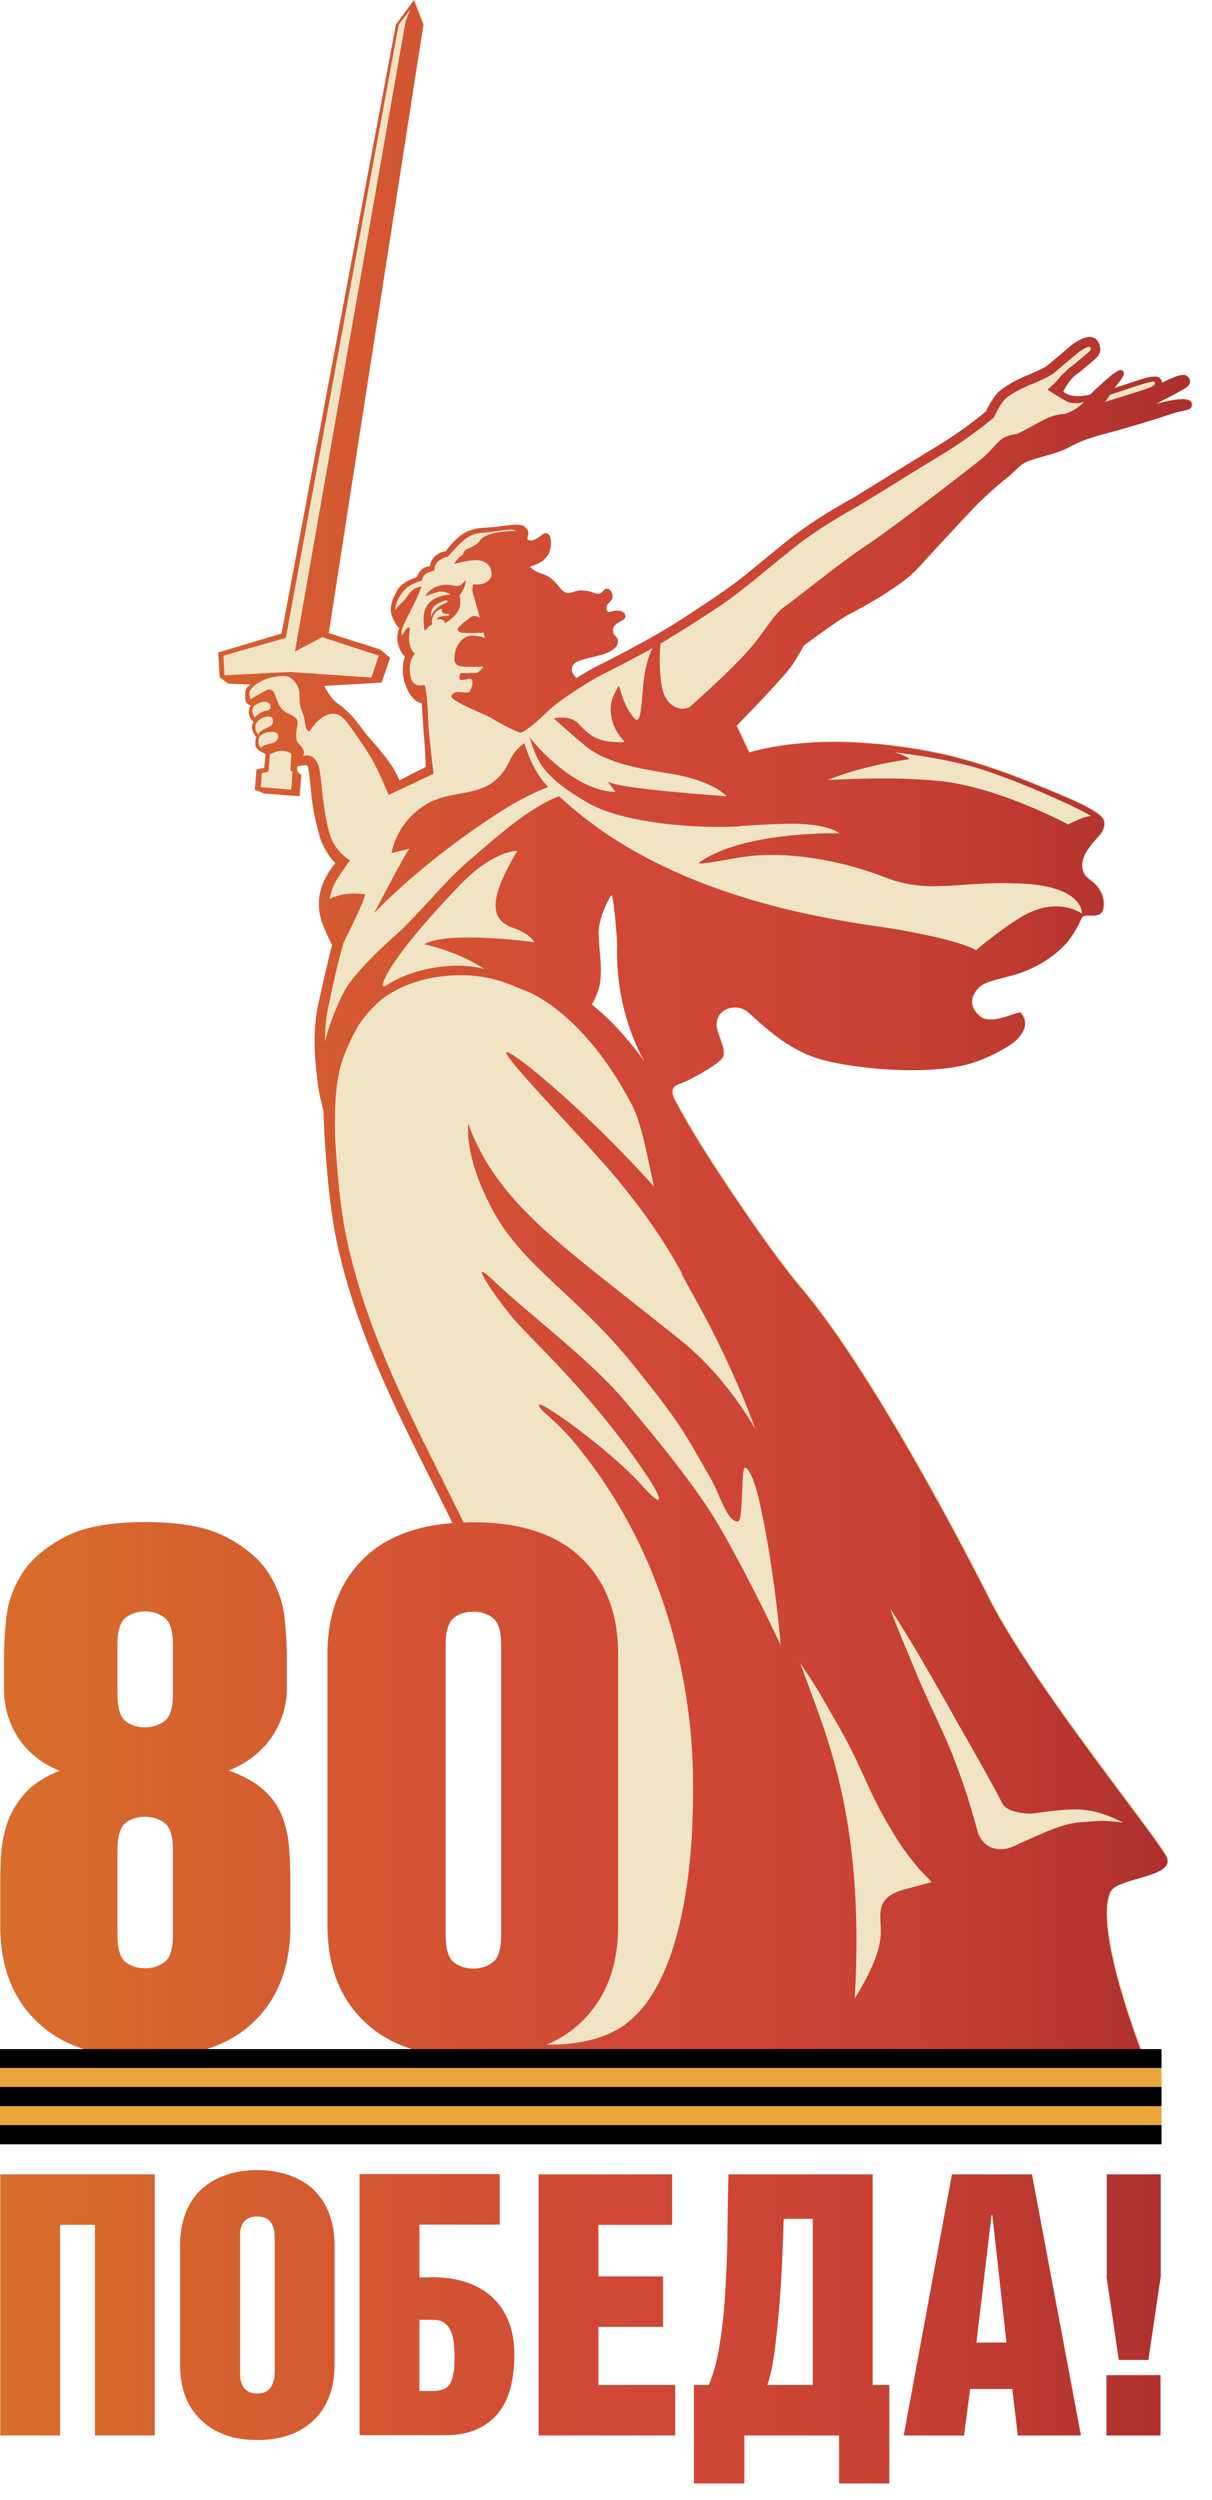 <?xml version="1.0" encoding="UTF-8"?> <svg xmlns="http://www.w3.org/2000/svg" width="48" height="99" viewBox="0 0 48 99" fill="none"><path d="M45.62 16.08C45.8 15.98 45.97 15.9 46.03 15.86C46.28 15.73 46.5 15.63 46.61 15.56C46.97 15.36 47.08 15.31 47.12 15.17C47.16 15.05 47.09 14.93 46.96 14.86C46.73 14.76 46.02 15.17 46.02 15.15C46 15.01 45.93 14.91 45.75 14.91C45.54 14.91 45.28 14.99 44.91 15.11C44.56 15.23 44.22 15.34 44.14 15.36C44.33 15.13 44.39 15.04 44.39 15.04C44.39 15.04 44.57 14.83 44.48 14.7C44.45 14.66 44.39 14.64 44.31 14.67C44.15 14.73 43.85 14.99 43.34 15.46C43.28 15.52 43.25 15.57 43.15 15.63C42.96 15.68 42.6 15.71 42.42 15.66C42.27 15.62 42.17 15.56 42.11 15.51C42.11 15.5 42.32 15.05 42.63 14.83C42.83 14.69 43.37 14.22 43.42 14.17C43.61 13.97 43.58 13.82 43.56 13.72C43.54 13.6 43.47 13.48 43.38 13.41C43.05 13.18 42.49 13.63 42.42 13.68C42.29 13.79 41.7 14.29 41.51 14.45C41.38 14.57 40.99 14.73 40.74 14.84L40.59 14.9C40.27 15.04 39.87 15.24 39.57 15.5C39.37 15.67 39.12 16.12 39.05 16.29C38.88 16.43 38.1 17.07 37.16 17.64C36.45 18.07 35.69 18.54 35.03 18.95C34.54 19.25 34.1 19.52 33.8 19.71C33.74 19.74 32.35 20.48 31.21 21.39C30.86 21.67 30.52 21.95 30.2 22.21C29.93 22.43 29.68 22.64 29.44 22.83C28.76 23.39 27.23 24.36 27.06 24.48C26.83 24.62 26.6 24.77 26.33 24.93C25.61 25.37 24.08 26.17 23.66 26.37C23.49 26.45 23.2 26.62 22.86 26.83C22.85 26.83 22.84 26.84 22.83 26.85C22.74 26.76 22.66 26.63 22.65 26.56C22.59 26.15 23.15 26.11 23.75 25.95C24.15 25.85 24.48 25.65 24.47 25.41C24.47 25.18 24.33 25.22 24.29 25.05C24.19 24.66 24.7 24.63 24.76 24.45C24.78 24.39 24.77 24.26 24.61 24.21C24.45 24.16 24.37 24.17 24.15 24.23C24.03 24.26 23.95 24.05 24.09 23.9C24.23 23.75 24.29 23.71 24.25 23.54C24.19 23.32 24.05 23.28 23.97 23.33C23.89 23.38 23.82 23.53 23.65 23.51C23.48 23.49 23.4 23.38 22.98 23.38C22.73 23.38 22.53 23.6 22.28 23.39C22.13 23.26 21.93 22.86 21.49 22.73C21.15 22.63 20.98 22.44 20.98 22.44C20.98 22.44 21.4 22.31 21.53 22.17C21.77 21.92 21.76 21.86 21.8 21.69C21.82 21.62 21.89 21.07 21.58 21.11C21.5 21.12 21.24 21.37 21.07 21.39C20.9 21.4 20.87 21.35 20.9 21.25C20.96 21.05 20.9 20.93 20.75 20.83C20.55 20.69 20.02 20.82 19.57 20.86C19.12 20.91 18.77 20.86 18.35 21.13C17.99 21.36 17.66 21.82 17.66 21.82C17.66 21.82 17.34 21.84 17.14 22.13C17.04 22.28 17.04 22.41 17.04 22.41C17.04 22.41 16.74 22.42 16.6 22.68C16.52 22.82 16.53 22.84 16.53 22.84C16.53 22.84 15.95 23 15.75 23.35C15.53 23.74 15.38 24.12 15.58 24.5C15.74 24.82 15.82 24.86 15.82 24.86C15.82 24.86 15.69 25.17 15.77 25.48C15.86 25.83 16.02 25.95 16.04 25.98C16.02 26.06 15.88 26.51 16.04 27.03C16.3 27.83 16.71 27.83 16.71 27.83C16.71 27.83 16.77 28.79 16.82 29.37C16.86 29.95 16.87 30.36 16.87 30.36L15.83 30.89C15.83 30.89 15.69 30.59 15.59 30.42C15.19 29.78 14.64 29.25 14.41 28.93C14.18 28.61 13.87 28.23 13.67 28.08C13.63 28.03 13.55 27.96 13.41 27.87C13.08 27.65 12.85 27.15 12.85 27.15L15.12 27.02L15.46 26.04L15.06 25.71L13.03 25.06C13.38 22.76 16.78 0.96 16.78 0.96L16.43 -0.03V-0.02L15.72 0.94L11.19 25.06L8.68 25.81L8.74 26.79L9.08 27.04L9.97 27.08C9.89 27.12 9.78 27.2 9.76 27.35C9.75 27.49 9.73 27.76 9.83 27.83C9.93 27.9 9.97 27.9 9.97 27.9C9.97 27.9 9.84 28.09 9.91 28.29C9.98 28.49 10.08 28.56 10.08 28.56C10.08 28.56 9.97 28.68 10.04 28.89C10.11 29.1 10.19 29.15 10.19 29.15C10.19 29.15 10.09 29.45 10.21 29.6C10.33 29.75 10.57 29.82 10.57 29.82L10.51 30.38L10.21 30.44L10.14 31.24L10.5 31.39L11.91 31.5L11.98 30.66C11.98 30.66 11.85 30.57 11.83 30.53C11.81 30.48 11.81 30.4 11.81 30.32C11.88 30.31 11.99 30.28 12.1 30.27C12.18 30.26 12.22 30.27 12.25 30.35C12.31 30.6 12.35 31.17 12.4 31.61C12.46 32.15 12.59 32.67 12.73 33.16C12.73 33.19 12.98 33.84 13.33 34.14C13.23 34.27 13.09 34.46 12.99 34.65C12.46 35.57 12.72 36.37 12.95 36.86C13.02 37.04 13.11 37.21 13.2 37.39C13.03 38.04 12.74 39.34 12.64 39.8C12.44 40.78 12.5 41.83 12.61 42.64C12.64 42.95 12.68 43.26 12.76 43.53C12.81 43.76 12.85 43.91 12.86 43.97C12.86 44.26 12.98 47.21 13.38 49.11C14.12 52.58 15.61 55.56 17.19 58.71C19.08 62.48 21.04 66.39 21.91 71.54C22.57 75.42 21.22 81.01 21.2 81.06L21.14 81.3H21.54C21.54 81.3 21.51 81.3 21.5 81.3C21.5 81.3 28.3 81.34 34.64 81.37L44.75 81.43C44.75 81.43 44.77 81.43 44.78 81.43C45.06 81.43 45.25 81.43 45.33 81.43C45.33 81.43 43.36 76.45 44 74.91C44.25 74.3 46.68 74.33 46.22 73.47C45.7 72.52 41.05 66.8 39.29 63.42C39.24 63.33 34.94 54.68 31.7 50.89C30.55 49.54 27.73 45.4 26.85 43.68C26.45 43.05 26.79 42.94 27.06 42.85C27.31 42.76 28.57 42.1 28.68 41.81C28.79 41.52 28.45 40.93 28.42 40.62C28.35 39.92 29.2 39.65 29.66 40.05C30.3 40.61 31.21 41.53 32.51 41.91C33.63 42.24 36.42 42.58 38.27 42.14C39.15 41.93 40.02 41.39 40.22 41.22C40.67 40.82 40.76 40.42 40.46 40.07C40.39 39.98 39.32 40.59 38.87 40.23C38.13 39.63 38.83 39.04 38.9 39C39.4 38.69 40.1 38.71 40.97 38.28C41.91 37.82 42.33 37.26 42.45 37.09C42.82 36.54 42.82 36.36 42.92 36.27C43.08 36.14 43.6 36.38 43.72 36C43.79 35.77 43.76 35.41 43.49 35.07C43.26 34.78 43.04 34.79 42.93 34.46C42.74 33.9 43.34 33.33 43.57 33.06C43.78 32.82 43.82 32.56 43.73 32.41C43.73 32.4 43.68 32.12 42.03 31.44C41.18 31.09 39.51 30.35 37.66 29.9C35.96 29.49 34.1 29.33 32.86 29.35C30.88 29.38 29.71 29.77 29.71 29.77L29.21 28.71C29.21 28.71 31.12 26.77 31.45 26.25C31.78 25.73 31.86 25.55 31.86 25.55C31.86 25.55 33.16 24.56 33.68 24.29C34.2 24.02 35.72 23.2 36.38 22.49C37.04 21.77 38.3 20.4 38.76 19.93C39.22 19.47 39.75 19.02 39.92 18.9C40.09 18.78 40.39 18.44 40.57 18.33C41 18.08 41.81 18 42.41 17.67C43.01 17.34 43.63 17.2 43.84 17.14C44.35 17.01 45.72 16.61 46.38 16.38C46.98 16.17 47.24 16.26 47.25 16.01C47.28 15.51 45.85 15.97 45.65 16.01L45.62 16.08ZM23.44 39.77C23.52 39.65 23.73 39.23 23.77 38.87C23.81 38.48 23.8 38.17 23.77 37.88C23.74 37.59 23.72 37.19 23.71 37.04C23.65 36.5 24.1 35.54 24.23 35.44C24.31 35.61 24.45 37.21 24.44 37.44C24.36 40.17 25.53 42.04 25.53 42.04C24.28 40.33 23.47 39.84 23.44 39.77Z" fill="#F1E4C5"></path><path d="M12.38 86.67C12.11 86.43 11.78 86.24 11.41 86.12C11.04 86 10.63 85.93 10.19 85.93C9.75 85.93 9.34 85.99 8.97 86.12C8.6 86.24 8.27 86.43 8 86.67C7.73 86.91 7.51 87.23 7.36 87.61C7.21 87.99 7.13 88.43 7.13 88.93V93.63C7.13 94.56 7.4 95.29 7.95 95.82C8.5 96.35 9.24 96.62 10.19 96.62C11.14 96.62 11.9 96.35 12.44 95.82C12.98 95.29 13.25 94.56 13.25 93.63V88.93C13.25 88.43 13.17 87.99 13.02 87.61C12.87 87.23 12.65 86.92 12.38 86.67ZM10.88 93.82C10.88 93.89 10.88 93.98 10.87 94.09C10.87 94.2 10.83 94.31 10.79 94.41C10.75 94.51 10.68 94.6 10.59 94.67C10.5 94.74 10.37 94.78 10.19 94.78C10.01 94.78 9.88 94.74 9.79 94.67C9.69 94.6 9.62 94.51 9.58 94.41C9.54 94.31 9.51 94.2 9.51 94.09C9.51 93.98 9.51 93.89 9.51 93.82V88.71C9.51 88.62 9.51 88.53 9.51 88.42C9.51 88.31 9.54 88.21 9.58 88.11C9.62 88.01 9.69 87.93 9.79 87.87C9.89 87.8 10.02 87.77 10.19 87.77C10.36 87.77 10.49 87.8 10.59 87.87C10.68 87.94 10.75 88.02 10.79 88.11C10.83 88.21 10.86 88.31 10.87 88.42C10.87 88.53 10.88 88.63 10.88 88.71V93.82ZM0.01 96.44H2.38V88.1H3.76V96.44H6.13V86.1H0.01V96.44ZM17.06 90.18H16.61V88.09H19.79V86.09H14.24V96.43H17.62C18.15 96.43 18.59 96.34 18.94 96.17C19.29 96 19.58 95.77 19.79 95.48C20 95.19 20.15 94.85 20.24 94.47C20.33 94.08 20.37 93.67 20.37 93.24C20.37 92.27 20.08 91.52 19.51 90.98C18.93 90.44 18.12 90.17 17.06 90.17V90.18ZM17.96 93.93C17.94 94.11 17.9 94.25 17.84 94.36C17.78 94.47 17.7 94.55 17.58 94.6C17.46 94.65 17.31 94.68 17.11 94.68H16.61V91.86H17.16C17.34 91.86 17.49 91.9 17.6 91.98C17.71 92.06 17.79 92.17 17.85 92.3C17.91 92.43 17.95 92.58 17.97 92.75C17.99 92.92 18 93.09 18 93.28C18 93.54 18 93.76 17.97 93.93H17.96ZM37.7 86.1L35.79 96.44H38.18L38.42 94.6H40.09L40.31 96.44H42.81L40.87 86.1H37.71H37.7ZM38.67 92.76L39.27 87.71H39.3L39.86 92.76H38.67ZM23.7 92.14H26.26V90.14H23.7V88.1H26.62V86.1H21.33V96.44H26.74V94.44H23.7V92.14ZM34.56 86.1H28.85C28.83 86.79 28.82 87.53 28.81 88.32C28.81 89.11 28.77 89.88 28.73 90.64C28.69 91.4 28.62 92.12 28.51 92.78C28.41 93.45 28.26 94 28.07 94.44H27.48V98.34H29.48V96.44H33.23V98.34H35.22V94.44H34.56V86.1ZM32.19 94.44H30.39C30.51 94.09 30.6 93.66 30.67 93.15C30.74 92.64 30.8 92.08 30.85 91.48C30.9 90.89 30.94 90.27 30.97 89.65C31 89.02 31.02 88.43 31.04 87.86H32.19V94.45V94.44ZM43.82 96.44H45.96V94.05H43.82V96.44ZM43.82 90.14L44.31 93.45H45.48L45.97 90.14V86.1H43.83V90.14H43.82ZM5.76 81.48C7.64 81.48 9.06 81.01 10.04 80.07C11.02 79.13 11.5 77.86 11.5 76.26V74.52C11.5 74 11.48 73.51 11.44 73.07C11.4 72.63 11.3 72.21 11.14 71.84C10.98 71.46 10.73 71.13 10.41 70.85C10.09 70.57 9.64 70.32 9.06 70.11C9.48 69.94 9.85 69.72 10.15 69.46C10.45 69.2 10.69 68.92 10.86 68.63C11.03 68.34 11.16 68.05 11.24 67.75C11.32 67.45 11.36 67.17 11.36 66.92V65.5C11.36 65.13 11.33 64.65 11.27 64.06C11.21 63.47 11.01 62.9 10.66 62.33C10.31 61.77 9.76 61.29 8.99 60.88C8.23 60.47 7.15 60.27 5.76 60.27C4.37 60.27 3.29 60.47 2.53 60.88C1.77 61.29 1.21 61.77 0.86 62.33C0.51 62.89 0.31 63.47 0.25 64.06C0.19 64.65 0.16 65.13 0.16 65.5V66.92C0.16 67.17 0.19 67.45 0.26 67.75C0.33 68.05 0.45 68.35 0.62 68.65C0.79 68.95 1.02 69.23 1.3 69.48C1.58 69.73 1.93 69.94 2.36 70.12C1.78 70.35 1.33 70.64 1.01 70.99C0.69 71.34 0.46 71.72 0.31 72.12C0.17 72.53 0.08 72.94 0.05 73.35C0.02 73.77 0.01 74.16 0.01 74.52V76.26C0.01 77.87 0.5 79.14 1.48 80.07C2.46 81.01 3.88 81.48 5.76 81.48ZM4.65 65.15C4.65 64.59 4.76 64.23 4.97 64.06C5.18 63.9 5.44 63.81 5.75 63.81C6.04 63.81 6.3 63.89 6.52 64.06C6.74 64.22 6.85 64.59 6.85 65.15V67.06C6.85 67.62 6.74 67.98 6.52 68.15C6.3 68.31 6.04 68.4 5.75 68.4C5.44 68.4 5.18 68.32 4.97 68.15C4.76 67.99 4.65 67.62 4.65 67.06V65.15ZM4.65 73.28C4.65 72.72 4.76 72.35 4.97 72.19C5.18 72.02 5.44 71.94 5.75 71.94C6.04 71.94 6.3 72.02 6.52 72.19C6.74 72.35 6.85 72.72 6.85 73.28V76.6C6.85 77.16 6.74 77.53 6.52 77.69C6.3 77.86 6.04 77.94 5.75 77.94C5.44 77.94 5.18 77.86 4.97 77.69C4.76 77.53 4.65 77.16 4.65 76.6V73.28ZM45.62 16.08C45.8 15.98 45.97 15.9 46.03 15.86C46.28 15.73 46.5 15.63 46.61 15.56C46.97 15.36 47.08 15.31 47.12 15.17C47.16 15.05 47.09 14.93 46.96 14.86C46.73 14.76 46.02 15.17 46.02 15.15C46 15.01 45.93 14.91 45.75 14.91C45.54 14.91 45.28 14.99 44.91 15.11C44.56 15.23 44.22 15.34 44.14 15.36C44.33 15.13 44.39 15.04 44.39 15.04C44.39 15.04 44.57 14.83 44.48 14.7C44.45 14.66 44.39 14.64 44.31 14.67C44.15 14.73 43.85 14.99 43.34 15.46C43.28 15.52 43.25 15.57 43.15 15.63C42.96 15.68 42.6 15.71 42.42 15.66C42.27 15.62 42.17 15.56 42.11 15.51C42.11 15.5 42.32 15.05 42.63 14.83C42.83 14.69 43.37 14.22 43.42 14.17C43.61 13.97 43.58 13.82 43.56 13.72C43.54 13.6 43.47 13.48 43.38 13.41C43.05 13.18 42.49 13.63 42.42 13.68C42.29 13.79 41.7 14.29 41.51 14.45C41.38 14.57 40.99 14.73 40.74 14.84L40.59 14.9C40.27 15.04 39.87 15.24 39.57 15.5C39.37 15.67 39.12 16.12 39.05 16.29C38.88 16.43 38.1 17.07 37.16 17.64C36.45 18.07 35.68 18.54 35.03 18.95C34.54 19.25 34.1 19.52 33.8 19.71C33.74 19.74 32.35 20.48 31.21 21.39C30.86 21.67 30.52 21.95 30.2 22.21C29.93 22.43 29.68 22.64 29.44 22.83C28.76 23.39 27.23 24.36 27.06 24.48C26.83 24.62 26.6 24.77 26.33 24.93C25.61 25.37 24.08 26.17 23.66 26.37C23.49 26.45 23.2 26.62 22.86 26.83C22.85 26.83 22.84 26.84 22.83 26.85C22.74 26.76 22.66 26.64 22.65 26.56C22.59 26.15 23.15 26.11 23.75 25.95C24.15 25.85 24.48 25.65 24.47 25.41C24.47 25.18 24.33 25.22 24.29 25.05C24.19 24.66 24.7 24.63 24.76 24.45C24.78 24.39 24.77 24.26 24.61 24.21C24.45 24.16 24.37 24.17 24.15 24.23C24.03 24.26 23.95 24.05 24.09 23.9C24.23 23.75 24.29 23.71 24.25 23.54C24.19 23.32 24.05 23.28 23.97 23.33C23.89 23.38 23.82 23.53 23.65 23.51C23.48 23.49 23.4 23.38 22.98 23.38C22.73 23.38 22.53 23.6 22.28 23.39C22.13 23.26 21.93 22.86 21.49 22.73C21.15 22.63 20.98 22.44 20.98 22.44C20.98 22.44 21.4 22.31 21.53 22.18C21.77 21.93 21.76 21.87 21.8 21.7C21.82 21.63 21.89 21.08 21.58 21.12C21.5 21.13 21.24 21.38 21.07 21.4C20.9 21.41 20.87 21.36 20.9 21.26C20.96 21.06 20.9 20.94 20.75 20.84C20.55 20.7 20.02 20.83 19.56 20.87C19.11 20.92 18.76 20.87 18.34 21.14C17.98 21.37 17.65 21.83 17.65 21.83C17.65 21.83 17.33 21.85 17.13 22.14C17.03 22.29 17.03 22.42 17.03 22.42C17.03 22.42 16.73 22.43 16.59 22.69C16.51 22.83 16.52 22.85 16.52 22.85C16.52 22.85 15.94 23.01 15.74 23.36C15.52 23.75 15.37 24.13 15.57 24.51C15.73 24.83 15.81 24.87 15.81 24.87C15.81 24.87 15.68 25.18 15.76 25.49C15.85 25.84 16 25.96 16.03 25.99C16.01 26.07 15.87 26.52 16.03 27.04C16.29 27.84 16.7 27.84 16.7 27.84C16.7 27.84 16.76 28.8 16.81 29.38C16.85 29.96 16.86 30.37 16.86 30.37L15.82 30.9C15.82 30.9 15.68 30.6 15.58 30.43C15.18 29.79 14.63 29.26 14.4 28.94C14.17 28.62 13.86 28.24 13.66 28.09C13.62 28.04 13.54 27.97 13.4 27.88C13.07 27.66 12.84 27.16 12.84 27.16L15.11 27.03L15.45 26.05L15.05 25.72L13.02 25.07C13.37 22.77 16.77 0.97 16.77 0.97L16.39 0V0.01L15.68 0.97L11.15 25.09L8.64 25.84L8.7 26.82L9.04 27.07L9.93 27.11C9.85 27.15 9.74 27.23 9.72 27.38C9.7 27.52 9.69 27.79 9.79 27.86C9.89 27.93 9.93 27.93 9.93 27.93C9.93 27.93 9.8 28.12 9.87 28.32C9.94 28.52 10.04 28.59 10.04 28.59C10.04 28.59 9.93 28.71 10 28.92C10.07 29.13 10.15 29.18 10.15 29.18C10.15 29.18 10.05 29.48 10.17 29.63C10.29 29.78 10.52 29.85 10.52 29.85L10.46 30.41L10.16 30.47L10.09 31.27L10.45 31.42L11.86 31.53L11.93 30.69C11.93 30.69 11.8 30.6 11.78 30.56C11.76 30.51 11.76 30.43 11.76 30.35C11.83 30.34 11.94 30.31 12.05 30.3C12.13 30.29 12.17 30.3 12.2 30.38C12.26 30.63 12.3 31.2 12.35 31.64C12.41 32.18 12.54 32.7 12.68 33.19C12.68 33.22 12.93 33.87 13.28 34.17C13.18 34.3 13.04 34.49 12.94 34.68C12.41 35.6 12.67 36.4 12.9 36.89C12.97 37.07 13.06 37.24 13.15 37.42C12.98 38.07 12.69 39.37 12.59 39.83C12.39 40.81 12.45 41.86 12.56 42.67C12.59 42.98 12.63 43.29 12.71 43.56C12.76 43.79 12.8 43.94 12.81 44C12.81 44.29 12.93 47.24 13.33 49.14C14.07 52.61 15.56 55.59 17.14 58.74C17.4 59.26 17.66 59.78 17.92 60.31C16.43 60.43 15.27 60.88 14.44 61.68C13.46 62.62 12.97 63.89 12.97 65.49V76.25C12.97 77.86 13.46 79.13 14.44 80.06C15.42 81 16.84 81.47 18.72 81.47C19.64 81.47 20.45 81.36 21.15 81.13L21.1 81.33H21.5C21.5 81.33 21.47 81.33 21.46 81.33C21.46 81.33 28.26 81.37 34.6 81.4L44.71 81.46C44.71 81.46 44.73 81.46 44.74 81.46C45.02 81.46 45.21 81.46 45.29 81.46C45.29 81.46 43.31 76.48 43.96 74.94C44.21 74.33 46.64 74.36 46.18 73.5C45.66 72.55 41.01 66.83 39.25 63.45C39.2 63.36 34.9 54.71 31.66 50.92C30.51 49.57 27.69 45.43 26.81 43.71C26.41 43.08 26.75 42.97 27.02 42.88C27.27 42.79 28.53 42.13 28.64 41.84C28.75 41.55 28.41 40.96 28.38 40.65C28.31 39.95 29.16 39.68 29.62 40.08C30.26 40.64 31.17 41.56 32.47 41.94C33.59 42.27 36.38 42.61 38.23 42.17C39.11 41.96 39.98 41.42 40.18 41.25C40.63 40.85 40.72 40.45 40.42 40.1C40.35 40.01 39.28 40.62 38.83 40.26C38.09 39.66 38.79 39.07 38.86 39.03C39.36 38.72 40.06 38.74 40.93 38.31C41.87 37.85 42.29 37.29 42.41 37.12C42.79 36.57 42.78 36.39 42.88 36.3C43.04 36.17 43.56 36.41 43.68 36.03C43.75 35.8 43.72 35.44 43.45 35.1C43.22 34.81 43 34.82 42.89 34.49C42.7 33.93 43.3 33.36 43.53 33.09C43.74 32.85 43.78 32.59 43.69 32.44C43.69 32.44 43.64 32.15 41.99 31.47C41.14 31.12 39.47 30.38 37.62 29.93C35.92 29.52 34.06 29.36 32.82 29.38C30.84 29.41 29.67 29.8 29.67 29.8L29.17 28.74C29.17 28.74 31.08 26.8 31.41 26.28C31.74 25.76 31.82 25.58 31.82 25.58C31.82 25.58 33.12 24.59 33.64 24.32C34.16 24.05 35.68 23.23 36.33 22.52C36.99 21.8 38.25 20.43 38.71 19.96C39.18 19.5 39.7 19.05 39.87 18.93C40.04 18.81 40.34 18.47 40.52 18.36C40.95 18.11 41.76 18.03 42.36 17.7C42.96 17.37 43.58 17.23 43.79 17.17C44.3 17.04 45.67 16.64 46.33 16.41C46.93 16.2 47.19 16.29 47.2 16.04C47.24 15.54 45.8 16 45.6 16.04L45.62 16.08ZM35.29 63.75C36.04 64.9 36.96 66.49 37.94 68.25C38.29 68.87 39.19 70.42 39.7 71.42C39.9 71.81 40.8 71.83 40.91 71.81C42.61 71.58 43.18 71.52 44.48 72.17C44.48 72.17 43.83 72.08 43.47 72.11C42.58 72.18 42.38 72.11 41.05 72.7C40.86 72.78 40.5 72.95 40.12 73.12C39.56 73.37 38.9 73.19 38.71 72.5C38.44 71.49 37.97 69.94 37.27 68.44C36.17 66.08 36.29 66.22 35.81 65.11C35.73 64.92 35.18 63.58 35.29 63.75ZM32.68 67.42C33.23 68.42 33.49 68.72 34.4 70.75C34.9 71.85 35.54 72.92 36.03 73.55C36.19 73.75 36.32 73.91 36.42 74.03L36.9 74.53L35.77 74.83C35.77 74.83 35.69 74.86 35.65 74.87C34.83 75.14 34.85 75.65 34.87 76.12C34.89 76.58 35.03 77.22 33.85 79.14C34.28 71.77 32.6 68.45 31.69 65.85C31.69 65.85 32.3 66.74 32.67 67.41L32.68 67.42ZM8.89 26.73C8.88 26.59 8.86 26.14 8.85 25.97C8.94 25.93 11.32 25.26 11.32 25.26L15.79 0.97L16.25 0.37L16.06 0.86L11.68 25.8L12.76 25.23L15 25.96L14.71 26.83L11.48 26.61L8.9 26.74L8.89 26.73ZM10 28.25C9.91 27.9 10.33 27.8 10.44 27.79C10.51 27.79 10.62 27.79 10.69 27.88C10.72 27.92 10.74 27.99 10.69 28.07C10.64 28.15 10.55 28.13 10.46 28.16C10.28 28.23 10.16 28.34 10.1 28.4C10.05 28.36 10.01 28.28 10 28.24V28.25ZM10.13 28.9C10.02 28.53 10.46 28.39 10.55 28.38C10.62 28.38 10.73 28.35 10.79 28.45C10.81 28.5 10.87 28.69 10.64 28.79C10.43 28.89 10.36 28.91 10.28 29C10.26 29.02 10.23 29.07 10.23 29.08C10.19 29.05 10.16 29.01 10.12 28.89L10.13 28.9ZM10.33 29.62C10.33 29.62 10.24 29.51 10.24 29.42C10.22 29.18 10.33 29.12 10.33 29.12C10.33 29.12 10.47 28.97 10.78 28.98C10.99 28.98 11.02 29.08 11.02 29.17C11.02 29.29 10.9 29.41 10.75 29.44C10.6 29.46 10.35 29.54 10.34 29.62H10.33ZM11.52 31.27L10.33 31.17L10.37 30.61L10.63 30.56L10.69 29.86C10.77 29.83 10.9 29.78 10.96 29.76C11.33 29.66 11.54 29.85 11.54 29.85L11.5 30.5L11.58 30.55C11.58 30.55 11.55 31.21 11.53 31.26L11.52 31.27ZM19.85 76.61C19.85 77.17 19.74 77.54 19.52 77.7C19.3 77.87 19.04 77.95 18.75 77.95C18.44 77.95 18.18 77.87 17.97 77.7C17.76 77.54 17.65 77.17 17.65 76.61V65.16C17.65 64.6 17.76 64.24 17.97 64.07C18.18 63.9 18.44 63.82 18.75 63.82C19.04 63.82 19.3 63.9 19.52 64.07C19.74 64.24 19.85 64.6 19.85 65.16V76.61ZM27 50.43C27 50.43 27 50.44 27 50.45C27.07 50.59 27.14 50.72 27.21 50.85C28.36 52.86 29.25 54.78 29.92 56.59C29.11 55.23 28.12 54 26.92 53.04C22.77 49.73 21.09 48.57 19.68 46.64C18.87 45.52 18.54 44.48 18.54 44.48C18.49 45.39 18.77 46.55 19.54 47.97C20.72 50.14 22.88 51.33 25.01 53.96C26.99 56.41 27.08 56.69 28.16 58.57C28.54 59.24 28.79 60.25 29.22 60.25C29.46 60.25 29.33 58.08 29.51 58.12C29.62 58.14 29.68 58.3 29.73 58.38C29.96 58.85 30.06 59.39 30.17 59.89C30.33 60.65 30.46 61.41 30.57 62.18C30.69 62.99 30.79 63.8 30.87 64.61C30.87 64.71 30.89 64.81 30.9 64.9C30.9 64.98 30.9 65.11 30.93 65.18C29.96 63.08 28.91 61.15 28.37 60.24C27.3 58.46 25.17 55.99 24.79 55.53C23.35 53.81 21 52.1 19.48 50.65C18.39 49.61 19.85 51.71 20.54 52.45C21.52 53.5 23.78 55.62 25.72 58.59C26.27 59.43 26.24 59.74 25.46 58.86C24.11 57.32 20.51 54.78 21.51 55.89C21.51 55.89 22.14 56.41 22.66 57.02C27.2 62.41 27.45 68.66 27.45 70.74C27.47 74.13 26.94 78.77 24.59 80.28C23.46 81 21.93 80.97 21.66 80.96C22.18 80.74 22.64 80.44 23.02 80.07C24 79.13 24.48 77.86 24.48 76.26V65.5C24.48 63.9 23.99 62.62 23.02 61.69C22.04 60.75 20.62 60.28 18.74 60.28C18.61 60.28 18.49 60.28 18.36 60.29C18.08 59.71 17.79 59.14 17.51 58.57C15.94 55.44 14.46 52.48 13.73 49.06C13.46 47.82 13.33 46.11 13.27 45.02C13.26 44.13 13.24 42.99 13.54 42.04C13.63 41.76 13.87 41.17 14.15 40.69C14.43 40.21 14.77 39.9 14.96 39.71C15.17 39.5 16.08 38.78 17.7 38.64C19.36 38.49 20.31 39.05 20.81 39.23C21.29 39.4 23.29 40.43 25.01 43.72C25.42 44.5 25.61 45.68 25.9 46.98C22.85 43.62 20.15 41.51 20.05 41.67C19.94 41.85 23.17 45.21 23.42 45.53C23.57 45.71 25.6 47.8 27.01 50.43H27ZM20.29 36.73C21.02 36.98 21.16 37.31 21.16 37.31C21.16 37.31 17.74 36.84 16.8 37.39C16.8 37.39 18.12 37.66 19.18 38.37C19.1 38.36 18.47 38.14 17.39 38.29C16.35 38.43 15.66 38.78 15.26 39.04C14.95 39.24 15.21 38.17 18.23 35.03C19.55 33.66 20.49 33.69 20.49 33.69C20.49 33.69 19.84 34.74 19.68 35.44C19.54 36.05 19.66 36.51 20.29 36.73ZM23.77 37.88C23.74 37.59 23.72 37.19 23.71 37.04C23.65 36.5 24.1 35.54 24.23 35.44C24.31 35.61 24.45 37.21 24.44 37.44C24.36 40.17 25.53 42.04 25.53 42.04C24.28 40.33 23.47 39.84 23.44 39.77C23.52 39.65 23.73 39.23 23.77 38.87C23.81 38.48 23.8 38.17 23.77 37.88ZM36.02 30.05C35.88 29.95 35.67 29.86 35.42 29.79C36.54 29.92 37.57 30.11 38.41 30.33C39.23 30.54 40.95 31.19 42.65 32.01C42.76 32.06 43.03 32.21 43.21 32.31C42.8 32.36 42.31 32.65 42.31 32.65C42.31 32.65 39.61 31.19 37.25 30.93C35.3 30.72 32.78 30.89 32.78 30.89C32.78 30.89 33.95 30.36 36.02 30.06V30.05ZM29.31 32.71C29.94 32.67 30.62 32.63 31.08 32.62C32.83 32.58 33.24 33 33.24 33C33.24 33 29.5 32.89 27.71 34.14C27.5 34.29 28.53 34.08 29.32 33.95C31.14 33.66 33.33 34.07 35.05 34.74C36.9 35.46 38.07 34.83 40.64 35C42.93 35.15 42.85 36.18 42.85 36.18C42.85 36.18 41.87 35.45 40.45 36.31C39.58 36.83 38.65 37.63 38.65 37.63C38.65 37.63 38.27 37.3 35.69 36.83C34.06 36.53 27.09 35.95 22.41 31.77C22.31 31.68 22.22 31.6 22.14 31.53C20.96 31.97 19.68 33.13 18.55 34.1C17.54 34.97 16.68 36.11 15.67 37.03C15.67 37.03 14.1 38.39 13.64 39.24C13.53 39.44 13.12 40.26 12.87 41.25C12.87 40.81 12.9 40.36 12.99 39.93C13.09 39.46 13.18 39.04 13.26 38.68C13.36 38.23 13.49 37.75 13.6 37.34C13.87 36.8 14.55 35.43 14.44 35.41C14.2 35.38 13.81 35.35 13.46 35.45C13.3 35.49 13.17 35.54 13.06 35.6C13.09 35.38 13.16 35.15 13.3 34.9C13.46 34.62 13.86 34.07 13.86 34.07C13.86 34.07 13.26 33.72 13.06 33.04C12.88 32.43 12.79 31.65 12.73 31.08C12.68 30.6 12.65 30.36 12.59 30.25C12.49 30.05 12.36 29.88 12.07 29.92C12.04 29.92 12.01 29.92 11.98 29.94C12.01 29.9 12.04 29.86 12.04 29.83C12.04 29.59 11.78 29.44 11.75 29.33C11.72 29.19 11.73 28.91 11.77 28.76C11.89 28.25 11.33 28.39 11.08 27.96C10.85 27.55 10.9 27.14 10.48 27.37C10.32 27.46 10.04 27.61 9.92 27.69C9.81 27.38 9.92 27.27 10.17 27.08C10.22 27.05 10.28 27.01 10.32 26.99C10.65 26.8 11.14 26.74 11.35 26.78C11.67 26.85 11.87 27.25 11.86 27.47C11.86 27.68 11.86 27.96 11.97 28.19C12.07 28.42 12.08 28.66 12.11 28.79C12.14 28.92 12.25 28.97 12.25 28.97C12.55 28.54 12.76 28.34 13.13 28.26C13.33 28.27 13.5 28.23 13.92 28.84C14 28.96 14.41 29.52 14.7 30.01C14.99 30.49 15.39 31.48 15.39 31.48L17.17 30.64C17.17 30.64 16.97 28.99 16.96 28.6C16.94 27.59 16.82 27.12 16.82 27.12C16.82 27.12 16.59 27.18 16.48 27.11C16.43 27.08 16.31 27.04 16.26 26.79C16.13 26.18 16.43 25.89 16.43 25.89C16.25 25.74 16.16 25.41 16.22 24.99C16.26 24.69 16.05 24.9 15.93 25.16C15.89 25.1 15.89 24.99 15.94 24.86C16.17 24.3 16.5 23.8 16.69 23.22C16.69 23.22 16.57 23.25 16.46 23.29C16.35 23.34 16.21 23.48 16.08 23.68C15.99 23.82 15.77 23.97 15.65 24.15C15.65 24.13 15.65 23.73 16.07 23.31C16.27 23.11 16.71 22.99 16.71 22.99C16.71 22.99 16.73 22.78 16.9 22.7C17.02 22.64 17.2 22.59 17.2 22.59C17.2 22.59 17.21 22.32 17.37 22.21C17.53 22.1 17.61 22.07 17.74 22.04C18.07 21.68 18.46 21.16 18.98 21.11C19.38 21.07 19.78 21.02 19.96 20.99C20.01 20.99 20.38 20.93 20.42 21.03C20.1 21.03 19.71 21.05 19.34 21.18C19.04 21.29 19.03 21.4 18.94 21.49C18.86 21.57 18.68 21.67 18.59 21.7C18.51 21.73 18.41 21.78 18.37 21.86C18.33 21.93 18.35 21.98 18.24 22.03C18.13 22.08 17.99 22.33 17.99 22.33C17.99 22.33 18.54 22.18 18.84 22.18C19.24 22.18 19.48 22.41 19.47 22.74C19.47 22.92 19.25 23.2 18.74 23.14C18.74 23.14 18.68 23.36 18.73 23.51C18.78 23.65 18.87 23.98 18.92 24.16C18.92 24.19 18.94 24.23 18.95 24.26C18.95 24.27 18.95 24.28 18.95 24.28C18.97 24.33 18.98 24.39 19 24.43C19.03 24.53 18.8 24.26 18.59 24.48L18.38 24.64C18.28 24.73 18.1 24.87 18.13 24.94C18.16 25.01 18.21 25.04 18.31 25.06C18.4 25.07 18.9 25.07 19.05 25.06C19.09 25.06 19.12 25.06 19.16 25.06C19.16 25.06 19.18 25.15 19.2 25.27C19.02 25.17 18.68 25.17 18.68 25.17C18.58 25.17 18.5 25.2 18.41 25.25C18.26 25.33 18.08 25.57 18.03 25.81C17.93 26.27 18.03 26.42 18.55 26.4C18.79 26.41 18.92 26.4 19.1 26.4C19.12 26.4 19.13 26.4 19.15 26.4C19.03 26.57 18.89 26.65 18.89 26.65C18.89 26.65 18.77 26.65 18.72 26.65C18.39 26.67 18.25 26.62 18.23 26.68C18.06 27.19 18.6 26.73 18.7 26.94C18.74 27.04 18.68 27.25 18.6 27.38C18.53 27.49 18.12 27.35 18 27.43C17.75 27.59 17.88 27.66 18.28 27.88C18.56 28.04 19.35 28.35 19.52 28.47C19.69 28.59 20.55 29.03 20.63 29.01C20.9 28.94 21.64 28.22 21.66 28.2C22.14 27.71 23.43 26.92 23.82 26.73C24.14 26.57 25.09 26.08 25.85 25.66C25.69 25.95 25.53 26.44 25.46 27.28C25.4 28.05 25.36 28.71 25.13 28.45C24.55 27.79 24.58 27.02 24.47 27.21C24.18 27.72 24.14 28 24.22 28.41C24.35 29.16 24.9 29.39 24.65 29.39C23.72 29.4 23.42 29.2 22.89 28.64C22.55 28.29 21.93 28.45 21.93 28.45C21.93 28.45 22.45 28.92 23.15 29.51C24.04 30.27 25.56 30.47 26.57 30.64C28.27 30.92 28.78 31.53 28.78 31.53C28.78 31.53 24.43 31.24 24.06 30.94L24.38 31.36C22.6 31.31 20.98 29.2 20.98 29.2C20.98 29.2 21.18 29.97 21.5 30.38C21.96 30.97 22.55 31.36 23.26 31.78C24.72 32.63 27.71 32.82 29.32 32.72L29.31 32.71ZM42.1 16.39C41.74 16.44 41.55 16.52 41.35 16.62C40.8 16.9 40.37 17.17 40.24 17.19C39.54 17.29 39.54 17.57 38.98 18.08C38.75 18.29 35.41 20.87 34.35 21.57C33.28 22.27 31.31 23.88 31.09 24.01C30.64 24.3 30.23 25.11 29.6 25.8C28.64 26.85 27.47 27.84 27.37 27.95C27.16 28.17 26.36 28.16 26.2 27.12C26.09 26.39 26.13 25.78 26.16 25.48C26.29 25.41 26.41 25.34 26.51 25.27C27.26 24.82 27.74 24.5 28.49 24.01C29.02 23.66 29.68 23.13 30.43 22.51C30.75 22.25 31.09 21.97 31.44 21.69C32.56 20.8 33.96 20.06 33.98 20.04C34.3 19.85 34.73 19.58 35.22 19.28C35.88 18.87 36.64 18.4 37.35 17.97C38.44 17.31 39.29 16.59 39.33 16.56L39.38 16.49C39.5 16.22 39.7 15.91 39.79 15.82C39.99 15.61 40.47 15.38 40.74 15.26L40.89 15.2C41.2 15.07 41.59 14.9 41.77 14.75C41.95 14.59 42.54 14.09 42.67 13.99C42.84 13.85 43.09 13.7 43.16 13.74C43.16 13.74 43.27 13.79 43.14 13.92C43.14 13.92 42.59 14.4 42.4 14.53C42.31 14.59 42.24 14.67 42.17 14.74C42.1 14.8 42.03 14.87 41.98 14.93C41.66 15.33 41.46 15.41 41.5 15.44C41.78 15.63 42.15 15.84 42.15 15.84C42.42 16.02 42.73 15.98 42.94 15.91C42.69 16.18 42.32 16.37 42.1 16.4V16.39ZM43.75 15.93C43.84 15.82 43.87 15.75 43.97 15.63C43.97 15.63 44.57 15.43 44.87 15.33C45.65 15.08 45.71 15.08 45.74 15.16C45.78 15.25 45.58 15.33 45.48 15.37C45.22 15.47 43.92 15.86 43.75 15.92V15.93ZM17.5 24.1C17.48 24.33 17.59 24.29 17.81 24.32C17.79 24.34 17.77 24.36 17.76 24.39C17.68 24.39 17.59 24.39 17.51 24.4C17.44 24.42 17.35 24.43 17.28 24.53C17.48 24.5 17.62 24.54 17.61 24.69C18.09 24.37 18.32 24.12 18.2 23.58C18.34 23.38 18.43 23.23 18.45 22.97C18.3 23.12 18.25 23.22 18.04 23.2C17.13 23 16.84 23.61 16.84 23.61C17.21 23.48 17.51 23.31 17.83 23.54C17.62 23.56 17.2 23.63 16.98 23.89C16.68 24.24 16.79 24.68 16.81 24.97C16.81 25.02 16.97 24.77 17.12 24.73C17.09 24.62 17.09 24.58 17.13 24.47C17.18 24.28 17.34 24.14 17.5 24.1ZM17.1 24.34C17.08 24.4 17.07 24.44 17.07 24.44C17.07 24.44 17.04 24.18 17.17 24.03C17.3 23.88 17.55 23.8 17.63 23.78C17.71 23.77 17.72 23.78 17.72 23.78C17.72 23.81 17.7 23.83 17.7 23.86C17.7 23.86 17.42 23.97 17.31 24.08C17.2 24.19 17.13 24.27 17.11 24.33L17.1 24.34ZM20.22 30.06C19.36 31.94 17.86 30.97 16.51 32.11C15.63 32.84 15.51 33.78 15.51 33.78C15.51 33.78 15.89 33.68 16.22 33.61C16.06 33.75 14.86 36.09 14.82 36.15C14.78 36.21 16.5 34.3 19.68 32.23C20.83 31.48 21.71 31.16 21.71 31.16C21.05 30.5 20.77 29.43 20.77 29.43C20.77 29.43 20.41 29.65 20.22 30.06Z" fill="url(#paint0_linear_10_3)"></path><path d="M0 81.14V81.3V81.89H46V81.3V81.14H0Z" fill="black"></path><path d="M0 81.89V82.05V82.64H46V82.05V81.89H0Z" fill="#E9A739"></path><path d="M0 83.4V83.56V84.15H46V83.56V83.4H0Z" fill="#E9A739"></path><path d="M0 82.64V82.81V83.4H46V82.81V82.64H0Z" fill="black"></path><path d="M0 84.15V84.32V84.91H46V84.32V84.15H0Z" fill="black"></path><defs><linearGradient id="paint0_linear_10_3" x1="0.01" y1="49.17" x2="47.22" y2="49.17" gradientUnits="userSpaceOnUse"><stop stop-color="#D86E2B"></stop><stop offset="0.51" stop-color="#D14836"></stop><stop offset="0.67" stop-color="#CC4434"></stop><stop offset="0.84" stop-color="#BF3B31"></stop><stop offset="1" stop-color="#AC2E2D"></stop></linearGradient></defs></svg> 